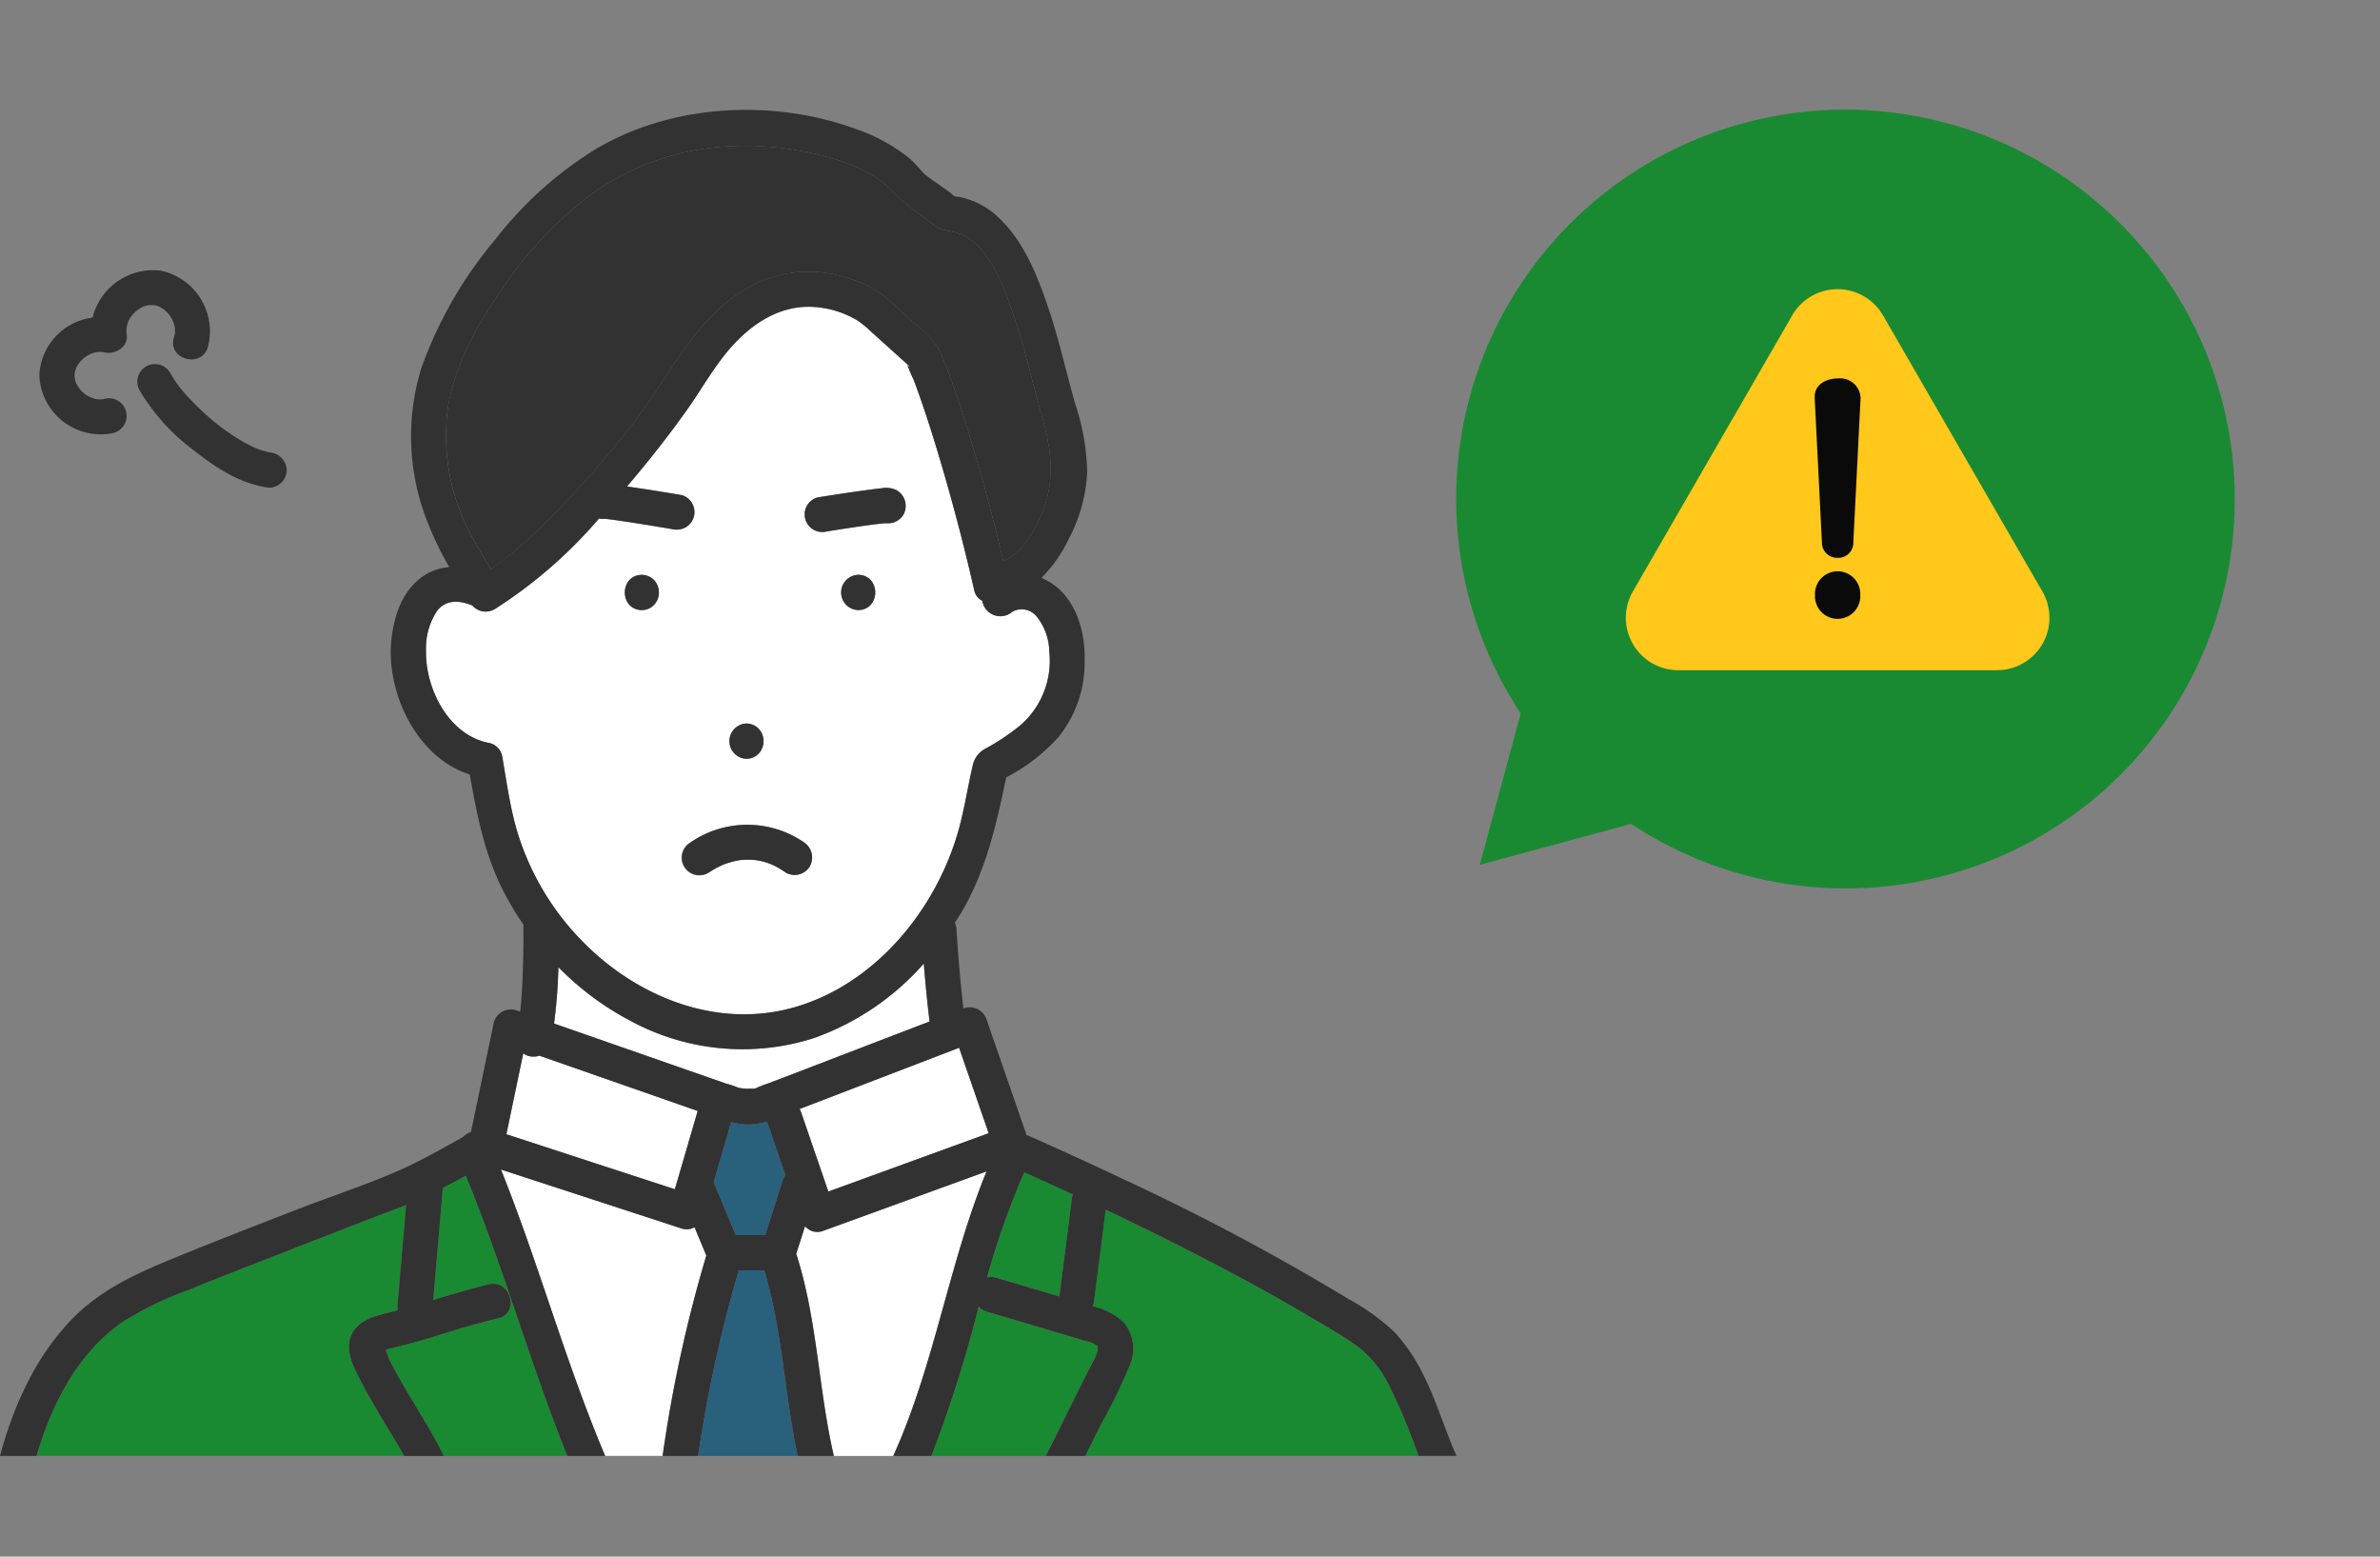 <?xml version="1.0" encoding="UTF-8"?> <svg xmlns="http://www.w3.org/2000/svg" xmlns:xlink="http://www.w3.org/1999/xlink" width="260" height="170" viewBox="0 0 260 170"><rect x="0" y="0" width="260" height="170" fill="#808080" stroke="none"/><defs><clipPath id="clip-path"><rect id="長方形_2155" data-name="長方形 2155" width="260" height="170" transform="translate(605 7017)" fill="#fff"></rect></clipPath><clipPath id="clip-path-2"><rect id="長方形_1914" data-name="長方形 1914" width="46.285" height="41.605" fill="none"></rect></clipPath></defs><g id="マスクグループ_43" data-name="マスクグループ 43" transform="translate(-605 -7017)" clip-path="url(#clip-path)"><g id="グループ_3007" data-name="グループ 3007" transform="translate(-138.393 -21)"><path id="パス_1281" data-name="パス 1281" d="M600.458,425.078a42.5,42.5,0,0,0-65.529,53.467l-4.474,16.537,16.536-4.475a42.5,42.5,0,0,0,53.467-65.529Z" transform="translate(374.594 6637.37)" fill="#198a32"></path><g id="グループ_2768" data-name="グループ 2768" transform="translate(921 7069.583)"><g id="グループ_2767" data-name="グループ 2767" clip-path="url(#clip-path-2)"><path id="パス_1530" data-name="パス 1530" d="M18.179,2.864.776,33.008a5.73,5.73,0,0,0,4.963,8.6H40.546a5.73,5.73,0,0,0,4.963-8.6L28.1,2.864a5.73,5.73,0,0,0-9.925,0" transform="translate(0.001 0.001)" fill="#ffc81a"></path><path id="パス_1531" data-name="パス 1531" d="M172.531,83.649v-.163c0-1.338,1.252-1.991,2.506-1.991a2.236,2.236,0,0,1,2.506,2.057v.1l-.792,15.767a1.643,1.643,0,0,1-1.715,1.665,1.661,1.661,0,0,1-1.714-1.665Zm.033,21.513a2.476,2.476,0,1,1,4.945,0,2.475,2.475,0,1,1-4.945,0" transform="translate(-151.894 -71.746)" fill="#0a0a0a"></path></g></g><g id="グループ_2769" data-name="グループ 2769" transform="translate(-1671.607 990.871)"><path id="パス_1532" data-name="パス 1532" d="M22.317,27.819c-.009-.1-.026-.136,0,0" transform="translate(2411.787 6055.134)" fill="#78c8e6"></path><path id="パス_1533" data-name="パス 1533" d="M77.756,52.022a1.957,1.957,0,0,0,.265-.127,1.747,1.747,0,0,1-.265.127" transform="translate(2403.798 6051.653)" fill="#78c8e6"></path><path id="パス_1534" data-name="パス 1534" d="M99.1,117.061a25.677,25.677,0,0,1-19.949-1.838,31.669,31.669,0,0,1-7.962-5.908,57.184,57.184,0,0,1-.472,6.154l6.23,2.175,12.608,4.4a9.832,9.832,0,0,1,1.523.532,1.652,1.652,0,0,0,.227.08c-.778-.288-.049-.068.418-.068.292,0,.6-.018.891,0,.042-.016.086-.028.123-.047a14.716,14.716,0,0,1,1.491-.573l17.512-6.719c-.258-2.1-.462-4.212-.631-6.325A28.854,28.854,0,0,1,99.1,117.061" transform="translate(2404.813 6043.438)" fill="#fff"></path><path id="パス_1535" data-name="パス 1535" d="M113.1,52.735h.015a.5.5,0,0,0,.139,0,.572.572,0,0,1-.076,0l-.078,0" transform="translate(2398.707 6051.533)" fill="#78c8e6"></path><path id="パス_1536" data-name="パス 1536" d="M121.089,58.958a2.108,2.108,0,0,0-2.647-.539,2,2,0,0,1-3.3-1.185,1.64,1.64,0,0,1-.88-1.135q-1.751-7.723-4.055-15.317c-.528-1.748-1.082-3.488-1.677-5.214q-.428-1.24-.888-2.469a15.333,15.333,0,0,1-.7-1.669.367.367,0,0,1-.015-.037c-.088-.077-.175-.165-.252-.236l-1.113-1-2.49-2.246a13.038,13.038,0,0,0-1.542-1.275,10.6,10.6,0,0,0-4.863-1.493c-3.349-.191-6.217,1.515-8.473,3.86-2.133,2.217-3.585,4.955-5.361,7.447-2.016,2.829-4.174,5.562-6.426,8.206l-.086.1c1.991.282,3.978.6,5.958.938a1.926,1.926,0,0,1,.46,3.52,2.09,2.09,0,0,1-1.484.194l-.964-.162c-1.385-.23-2.771-.455-4.159-.665q-.537-.082-1.074-.158l-.146-.02-.278-.036c-.214-.026-.43-.052-.645-.067l-.043,0a.609.609,0,0,1-.105,0,1.861,1.861,0,0,1-.572-.05,51.185,51.185,0,0,1-11.417,9.912,1.949,1.949,0,0,1-2.429-.415c-1.35-.552-2.854-.684-3.833.572a7.4,7.4,0,0,0-1.223,4.322c-.1,4.195,2.492,9.34,6.96,10.136a1.863,1.863,0,0,1,1.345,1.346c.46,2.608.811,5.273,1.519,7.828a29.078,29.078,0,0,0,7.271,12.481c5.863,5.992,14.456,9.515,22.8,7.292,9.113-2.43,15.947-10.819,18.352-19.693.6-2.223.942-4.513,1.47-6.753a2.677,2.677,0,0,1,1.387-1.886,25,25,0,0,0,3.746-2.492,9.311,9.311,0,0,0,3.241-8.1,6.271,6.271,0,0,0-1.373-3.837m-43.136-.71a1.927,1.927,0,0,1,0-3.852c2.482,0,2.478,3.852,0,3.852m11.43,12.386c2.482,0,2.478,3.852,0,3.852a1.927,1.927,0,0,1,0-3.852M96.3,86.218a1.935,1.935,0,0,1-2.635.691,9.976,9.976,0,0,0-1.219-.739c-.057-.029-.471-.2-.442-.2-.169-.062-.339-.125-.513-.177q-.316-.1-.638-.165c-.054-.012-.321-.053-.423-.073a8.775,8.775,0,0,0-1.071-.05c-.187,0-.372.023-.56.032l-.13.013c-.051.009-.1.015-.152.025a9.245,9.245,0,0,0-1.247.317c-.159.052-.316.112-.472.172-.034.021-.369.167-.421.193a11.164,11.164,0,0,0-1.145.668A1.926,1.926,0,1,1,83.293,83.6a10.946,10.946,0,0,1,12.32-.021,1.976,1.976,0,0,1,.691,2.635m5.284-27.97a1.927,1.927,0,0,1,0-3.852,1.927,1.927,0,0,1,0,3.852m4.935-10.43a1.942,1.942,0,0,1-1.867.94c-.011,0-.019,0-.031,0l-.134.005c-.228.015-.455.04-.68.066-.274.032-.549.067-.822.1h-.007l-.046.007-.488.068q-.992.141-1.982.292-1.145.173-2.29.356A1.926,1.926,0,0,1,96,46.826a1.926,1.926,0,0,1,1.151-.885l.914-.145c1.292-.2,2.585-.4,3.88-.576.727-.1,1.454-.2,2.184-.276a2.594,2.594,0,0,1,1.7.24,1.967,1.967,0,0,1,.691,2.635" transform="translate(2407.168 6055.51)" fill="#fff"></path><path id="パス_1537" data-name="パス 1537" d="M112.221,52.445a1.607,1.607,0,0,0,.229.111,1.665,1.665,0,0,1-.229-.111" transform="translate(2398.833 6051.574)" fill="#78c8e6"></path><path id="パス_1538" data-name="パス 1538" d="M67.132,120.684a1.652,1.652,0,0,1-.656-.314l-1.846,8.841,1.38.45,17.024,5.553,2.493-8.547-17.283-6.035a2.177,2.177,0,0,1-1.112.051" transform="translate(2405.689 6041.789)" fill="#fff"></path><path id="パス_1539" data-name="パス 1539" d="M125.969,147.041a1.845,1.845,0,0,1,1.01.023q3.45,1.019,6.9,2.043.678-5.322,1.358-10.642a2.785,2.785,0,0,1,.129-.492q-2.653-1.229-5.322-2.419a87.583,87.583,0,0,0-4.073,11.487" transform="translate(2396.853 6039.602)" fill="#198a32"></path><path id="パス_1540" data-name="パス 1540" d="M96.916,129.056a6.593,6.593,0,0,1-3.918.065l-1.926,6.6c.043.08.086.159.121.241l2.3,5.517h3.22l1.92-5.991a2.1,2.1,0,0,1,.294-.576l-2-5.821c0-.013,0-.024-.009-.037" transform="translate(2401.88 6040.537)" fill="#29617d"></path><path id="パス_1541" data-name="パス 1541" d="M110.3,123.186l-8.249,3.165a2.143,2.143,0,0,1,.168.365q1.485,4.324,2.972,8.649l.909-.33L122.708,129l-3.23-9.331-9.175,3.52" transform="translate(2400.298 6041.89)" fill="#fff"></path><path id="パス_1542" data-name="パス 1542" d="M113.031,52.725h.015a1.71,1.71,0,0,1-.323-.064,1.546,1.546,0,0,0,.307.065" transform="translate(2398.761 6051.542)" fill="#78c8e6"></path><path id="パス_1543" data-name="パス 1543" d="M76.993,52.188a.426.426,0,0,0,.111,0c.02,0,.04,0,.061,0-.036,0-.072,0-.108,0-.02,0-.046.008-.064,0" transform="translate(2403.908 6051.612)" fill="#78c8e6"></path><path id="パス_1544" data-name="パス 1544" d="M118.882,22.956c-1.012-2.925-2.448-7.029-5.39-8.574-1.006-.529-2.136-.393-3.071-1.034-1.09-.746-2.13-1.582-3.186-2.375C106.072,10.1,105.247,8.906,104,8.1A19.638,19.638,0,0,0,98.32,5.733C89.484,3.4,80.156,4.5,72.7,9.94a42.2,42.2,0,0,0-9.37,9.871c-2.829,4.017-5.383,8.422-6.2,13.333A23.049,23.049,0,0,0,59.8,47.369c.633,1.174,1.339,2.315,2.045,3.454a49.627,49.627,0,0,0,6.9-6.033A114.294,114.294,0,0,0,77.2,35.115c4.038-5.146,7.011-12.008,13.013-15.195a13.42,13.42,0,0,1,10.385-.955,12.305,12.305,0,0,1,4.3,2.119c.73.628,1.432,1.292,2.147,1.937,1.572,1.418,3.269,2.553,4.071,4.542,1.389,3.441,2.512,6.99,3.56,10.549,1.151,3.913,2.187,7.866,3.133,11.837.123-.059.252-.11.371-.171a8.725,8.725,0,0,0,3.291-3.9c2.154-4.091,1.7-7.776.475-12.055-1.037-3.618-1.833-7.3-3.065-10.862" transform="translate(2406.805 6058.47)" fill="#323232"></path><path id="パス_1545" data-name="パス 1545" d="M121.551,11c-.151-.081-.17-.029,0,0" transform="translate(2397.507 6057.552)" fill="#78c8e6"></path><path id="パス_1546" data-name="パス 1546" d="M77.239,52.181a1.629,1.629,0,0,0,.288-.073,1.669,1.669,0,0,1-.331.07l.044,0" transform="translate(2403.879 6051.623)" fill="#78c8e6"></path><path id="パス_1547" data-name="パス 1547" d="M83.716,141.654l-2.73-.891L63.94,135.2c4.132,10.3,7.052,21.054,11.381,31.273H81.6a149.2,149.2,0,0,1,4.773-21.88l-1.287-3.091a1.747,1.747,0,0,1-1.369.148" transform="translate(2405.789 6039.652)" fill="#fff"></path><path id="パス_1548" data-name="パス 1548" d="M93.532,148.072A148.173,148.173,0,0,0,89.1,168.331H99.973c-1.425-6.713-1.658-13.657-3.639-20.259Z" transform="translate(2402.165 6037.798)" fill="#29617d"></path><path id="パス_1549" data-name="パス 1549" d="M55.466,137.326q-.045.525-.091,1.05l-.963,11.177c2.01-.614,4.017-1.219,6.064-1.715,2.412-.585,3.432,3.131,1.024,3.714-2.267.549-4.491,1.213-6.717,1.909-1.075.336-2.157.651-3.247.936-.714.188-1.437.342-2.148.539l-.172.052c.166.354.288.831.439,1.136.244.493.5.978.769,1.46.637,1.152,1.314,2.281,1.99,3.41,1.1,1.831,2.231,3.663,3.152,5.594h13.5C65,156.524,62.113,146.01,57.966,135.977c-.829.459-1.664.9-2.5,1.349" transform="translate(2407.91 6039.54)" fill="#198a32"></path><path id="パス_1550" data-name="パス 1550" d="M45.036,139.73c-1.447.571-2.919,1.095-4.346,1.653-3.381,1.322-6.766,2.631-10.149,3.951-3.12,1.217-6.239,2.438-9.34,3.7a37.754,37.754,0,0,0-6.955,3.34c-5.045,3.395-7.9,9.028-9.582,14.753H44.822c-.851-1.531-1.78-3.024-2.671-4.521-.719-1.208-1.435-2.421-2.075-3.673-.7-1.369-1.6-2.979-1.177-4.558.461-1.72,2.059-2.37,3.627-2.757.54-.133,1.077-.274,1.613-.416a1.463,1.463,0,0,1-.05-.494q.073-.849.146-1.7.4-4.641.8-9.284" transform="translate(2414.328 6039)" fill="#198a32"></path><path id="パス_1551" data-name="パス 1551" d="M102.586,141.423l-.966,3.015c2.321,7.171,2.415,14.776,4.111,22.073h6.491c4.513-9.933,6.057-20.985,10.193-31.071l-17.954,6.529a1.747,1.747,0,0,1-1.874-.546" transform="translate(2400.36 6039.618)" fill="#fff"></path><path id="パス_1552" data-name="パス 1552" d="M135.685,156.431c-.718-.219-1.44-.425-2.159-.639q-4.3-1.272-8.594-2.546a1.878,1.878,0,0,1-.89-.555A143.809,143.809,0,0,1,118.875,169h12.492c1.7-3.314,3.294-6.684,5-9.994a6.2,6.2,0,0,0,.631-1.434c.028-.122.048-.463.069-.491-.028-.023-.1-.115-.141-.146a3.585,3.585,0,0,0-1.246-.5" transform="translate(2397.875 6037.132)" fill="#198a32"></path><path id="パス_1553" data-name="パス 1553" d="M168.418,155.384c-1.76-1.289-3.711-2.377-5.586-3.488-4.08-2.417-8.258-4.669-12.479-6.831q-4.767-2.442-9.609-4.737-.637,5-1.276,9.993a2.86,2.86,0,0,1-.145.551,7.3,7.3,0,0,1,3.3,1.683,4.441,4.441,0,0,1,.827,4.564,58.169,58.169,0,0,1-3.269,6.723q-.833,1.686-1.668,3.372h36.39a62.582,62.582,0,0,0-3.31-7.9,11.911,11.911,0,0,0-3.177-3.933" transform="translate(2395.045 6038.913)" fill="#198a32"></path><path id="パス_1554" data-name="パス 1554" d="M115.787,32.457a.291.291,0,0,1,.006.029c.133.336.419.25.093.053a.854.854,0,0,1-.1-.082" transform="translate(2398.32 6054.454)" fill="#78c8e6"></path><path id="パス_1555" data-name="パス 1555" d="M115.769,32.411l.009.008a1.712,1.712,0,0,1-.051-.227.915.915,0,0,0,.042.219" transform="translate(2398.328 6054.491)" fill="#78c8e6"></path><path id="パス_1556" data-name="パス 1556" d="M100.318,93.1A10.946,10.946,0,0,0,88,93.125a1.926,1.926,0,0,0,1.945,3.325,10.984,10.984,0,0,1,1.145-.668c.051-.026.386-.173.42-.193.157-.061.313-.121.473-.173a9.179,9.179,0,0,1,1.247-.317c.05-.009.1-.016.151-.025l.131-.013c.187-.008.372-.027.559-.031a8.621,8.621,0,0,1,1.072.05c.1.019.369.06.422.072q.322.071.638.166c.174.052.344.115.514.177-.03,0,.383.167.441.2a10.05,10.05,0,0,1,1.22.739,1.935,1.935,0,0,0,2.634-.691,1.975,1.975,0,0,0-.691-2.635" transform="translate(2402.461 6045.989)" fill="#323232"></path><path id="パス_1557" data-name="パス 1557" d="M77.123,52.192a.613.613,0,0,0,.105,0l-.044,0c-.021,0-.041,0-.062,0" transform="translate(2403.889 6051.611)" fill="#323232"></path><path id="パス_1558" data-name="パス 1558" d="M113.257,52.735a.327.327,0,0,1-.07,0c-.022,0-.045.006-.068,0a.5.5,0,0,0,.139,0" transform="translate(2398.704 6051.533)" fill="#323232"></path><path id="パス_1559" data-name="パス 1559" d="M112.793,48.513a2.593,2.593,0,0,0-1.7-.239c-.73.073-1.458.176-2.184.276-1.3.177-2.588.374-3.879.576l-.915.145a1.925,1.925,0,0,0-1.151.884,1.927,1.927,0,0,0,2.175,2.83q1.144-.184,2.29-.356.99-.15,1.982-.292l.489-.068.046-.006h.006q.411-.054.823-.1c.226-.026.453-.051.68-.066l.134-.005a1.546,1.546,0,0,1-.307-.065,1.864,1.864,0,0,0,.322.064l.079,0h.005a1.927,1.927,0,0,0,1.8-.936,1.968,1.968,0,0,0-.691-2.635m-1.944,3.326a1.58,1.58,0,0,0,.23.111,1.58,1.58,0,0,1-.23-.111" transform="translate(2400.205 6052.181)" fill="#323232"></path><path id="パス_1560" data-name="パス 1560" d="M113.083,52.736h0" transform="translate(2398.709 6051.532)" fill="#323232"></path><path id="パス_1561" data-name="パス 1561" d="M109.221,59.323a1.927,1.927,0,0,0,0,3.852c2.478,0,2.482-3.852,0-3.852" transform="translate(2399.533 6050.583)" fill="#323232"></path><path id="パス_1562" data-name="パス 1562" d="M94.962,78.294a1.927,1.927,0,0,0,0,3.852,1.927,1.927,0,0,0,0-3.852" transform="translate(2401.588 6047.85)" fill="#323232"></path><path id="パス_1563" data-name="パス 1563" d="M81.608,59.323c-2.478,0-2.482,3.852,0,3.852a1.927,1.927,0,0,0,0-3.852" transform="translate(2403.512 6050.583)" fill="#323232"></path><path id="パス_1564" data-name="パス 1564" d="M152.355,133.5a23.6,23.6,0,0,0-4.958-3.586,252.261,252.261,0,0,0-24.8-13.191q-5.074-2.409-10.213-4.677a2.057,2.057,0,0,0-.258-.085,1.846,1.846,0,0,0-.045-.19L107.8,99.413a1.946,1.946,0,0,0-2.368-1.345l-.187.071c-.323-2.872-.582-5.753-.752-8.636a2.2,2.2,0,0,0-.178-.739c.246-.384.506-.76.734-1.153,2.7-4.624,3.8-9.581,4.871-14.716a20.124,20.124,0,0,0,5.654-4.335,12.878,12.878,0,0,0,2.915-8.07c.111-2.858-.587-6.082-2.748-8.111a6.455,6.455,0,0,0-1.97-1.261,15.676,15.676,0,0,0,3.016-4.326,17.26,17.26,0,0,0,1.981-7.24,24.95,24.95,0,0,0-1.3-7.419c-.984-3.435-1.748-6.928-2.882-10.32-1.167-3.493-2.639-7.284-5.342-9.9a8.655,8.655,0,0,0-4.288-2.371,6.238,6.238,0,0,0-.7-.1c-.033-.033-.062-.064-.08-.08-.548-.5-1.212-.9-1.805-1.346a13.359,13.359,0,0,1-1.511-1.126A18.442,18.442,0,0,0,99.4,5.333a19.117,19.117,0,0,0-5.675-3.163C84.617-1.233,73.47-.71,65.08,4.287a41.2,41.2,0,0,0-10.967,9.859,45.575,45.575,0,0,0-8.073,14.02,25.277,25.277,0,0,0,.677,16.877,35.754,35.754,0,0,0,2.365,4.894,5.832,5.832,0,0,0-3.315,1.332c-2,1.66-2.8,4.3-3.026,6.808-.516,5.682,2.847,12.71,8.577,14.5.773,4.37,1.586,8.606,3.622,12.642A32.985,32.985,0,0,0,57.2,89a1.8,1.8,0,0,0-.027.3c.027,1.424,0,2.851-.04,4.275-.04,1.293-.1,2.587-.208,3.877-.028.345-.068.688-.1,1.032l-.507-.176a1.938,1.938,0,0,0-2.369,1.345q-1.251,5.989-2.5,11.978a2.27,2.27,0,0,0-.889.555c-1.754.976-3.505,1.963-5.3,2.859-3.65,1.825-8.683,3.442-12.845,5.059-4.71,1.832-9.428,3.647-14.1,5.581-3.954,1.638-7.619,3.391-10.617,6.55-3.889,4.1-6.24,9.359-7.7,14.767H3.993c1.683-5.725,4.536-11.357,9.581-14.753a37.693,37.693,0,0,1,6.955-3.339c3.1-1.266,6.22-2.487,9.341-3.7q5.073-1.979,10.148-3.951c1.427-.558,2.9-1.081,4.346-1.653q-.4,4.643-.8,9.284l-.146,1.7a1.442,1.442,0,0,0,.051.494c-.538.142-1.074.283-1.614.416-1.568.387-3.165,1.037-3.627,2.757-.425,1.579.477,3.19,1.177,4.558.64,1.252,1.356,2.465,2.075,3.673.891,1.5,1.82,2.99,2.671,4.521h4.328c-.922-1.93-2.057-3.763-3.152-5.594-.676-1.129-1.353-2.259-1.99-3.411-.266-.481-.526-.966-.769-1.459-.151-.3-.273-.781-.44-1.136l.173-.052c.71-.2,1.435-.352,2.148-.539q1.634-.43,3.246-.937c2.226-.7,4.449-1.358,6.717-1.908,2.408-.583,1.388-4.3-1.024-3.714-2.048.5-4.055,1.1-6.064,1.715l.963-11.178q.045-.524.091-1.049c.835-.444,1.671-.89,2.5-1.35C55.023,126.421,57.91,136.936,61.983,147H66.11c-4.329-10.219-7.249-20.976-11.381-31.273l17.045,5.559,2.73.891a1.743,1.743,0,0,0,1.369-.149l1.288,3.091A149.247,149.247,0,0,0,72.388,147H76.26A148.173,148.173,0,0,1,80.7,126.741h2.8c1.981,6.6,2.213,13.546,3.639,20.259h3.954c-1.7-7.3-1.791-14.9-4.111-22.073l.965-3.015a1.745,1.745,0,0,0,1.874.546l17.955-6.529c-4.136,10.086-5.681,21.138-10.193,31.071h4.168a143.7,143.7,0,0,0,5.166-16.306,1.881,1.881,0,0,0,.891.556q4.3,1.27,8.593,2.546c.72.213,1.441.419,2.16.639a3.589,3.589,0,0,1,1.246.5c.038.031.112.122.14.146-.021.028-.04.369-.068.491a6.239,6.239,0,0,1-.631,1.434c-1.711,3.31-3.3,6.68-5,9.993h4.317q.838-1.684,1.668-3.372A58.026,58.026,0,0,0,123.5,136.9a4.439,4.439,0,0,0-.827-4.564,7.3,7.3,0,0,0-3.3-1.683,2.8,2.8,0,0,0,.145-.551q.637-5,1.276-9.993,4.839,2.3,9.609,4.737c4.221,2.162,8.4,4.414,12.479,6.831,1.875,1.111,3.826,2.2,5.586,3.488a11.9,11.9,0,0,1,3.177,3.933,62.581,62.581,0,0,1,3.31,7.9h4.157c-1.276-2.868-2.153-5.91-3.559-8.732a19.808,19.808,0,0,0-3.194-4.768M104.057,9.42c-.086-.014-.123-.034-.121-.041s.035.027.121.041M48.937,32.484c.819-4.911,3.372-9.316,6.2-13.333A42.211,42.211,0,0,1,64.508,9.28c7.453-5.442,16.782-6.537,25.618-4.207A19.633,19.633,0,0,1,95.8,7.442c1.25.8,2.073,2,3.237,2.871,1.055.793,2.1,1.629,3.185,2.375.936.641,2.065.505,3.072,1.034,2.941,1.545,4.378,5.649,5.39,8.574,1.232,3.562,2.028,7.244,3.064,10.862,1.229,4.279,1.68,7.965-.475,12.055a8.718,8.718,0,0,1-3.29,3.9c-.121.062-.249.113-.371.171-.946-3.971-1.981-7.923-3.134-11.837-1.047-3.558-2.171-7.107-3.559-10.549-.8-1.988-2.5-3.123-4.071-4.542-.715-.645-1.417-1.309-2.148-1.937a12.3,12.3,0,0,0-4.3-2.119,13.42,13.42,0,0,0-10.385.955c-6,3.188-8.975,10.049-13.013,15.195a114.446,114.446,0,0,1-8.463,9.675,49.627,49.627,0,0,1-6.9,6.033c-.707-1.138-1.411-2.279-2.045-3.454a23.043,23.043,0,0,1-2.665-14.226M66.82,44.42a1.94,1.94,0,0,1-.264.127,1.94,1.94,0,0,0,.264-.127m-10.456,33.9c-.708-2.556-1.06-5.22-1.519-7.828A1.863,1.863,0,0,0,53.5,69.149c-4.469-.8-7.056-5.941-6.96-10.136a7.381,7.381,0,0,1,1.223-4.321c.979-1.257,2.483-1.125,3.833-.573a1.949,1.949,0,0,0,2.429.415A51.162,51.162,0,0,0,65.44,44.623a1.874,1.874,0,0,0,.513.045h.014c.035,0,.071,0,.108,0a1.755,1.755,0,0,0,.332-.07,1.638,1.638,0,0,1-.288.073l.043,0c.216.015.431.041.645.067l.278.036.146.021q.537.076,1.074.157c1.388.21,2.774.435,4.159.665l.964.162a2.086,2.086,0,0,0,1.484-.194,1.926,1.926,0,0,0-.46-3.52c-1.981-.336-3.967-.657-5.958-.939l.086-.1c2.252-2.643,4.411-5.377,6.426-8.206,1.776-2.492,3.228-5.23,5.361-7.447,2.256-2.345,5.124-4.051,8.473-3.86A10.6,10.6,0,0,1,93.7,23.012a12.964,12.964,0,0,1,1.542,1.276l2.49,2.246,1.113,1c.078.071.163.159.252.237a.914.914,0,0,1-.042-.22,1.68,1.68,0,0,0,.051.227.722.722,0,0,0,.1.082c.326.2.039.282-.093-.053a15.33,15.33,0,0,0,.7,1.669q.462,1.229.888,2.469c.595,1.726,1.149,3.466,1.676,5.214q2.29,7.579,4.055,15.317a1.639,1.639,0,0,0,.879,1.135,2,2,0,0,0,3.3,1.185,2.108,2.108,0,0,1,2.647.539,6.276,6.276,0,0,1,1.373,3.837,9.311,9.311,0,0,1-3.241,8.1,25,25,0,0,1-3.746,2.492,2.678,2.678,0,0,0-1.388,1.886c-.526,2.241-.866,4.53-1.469,6.753C102.38,87.277,95.546,95.667,86.433,98.1c-8.342,2.224-16.935-1.3-22.8-7.292a29.076,29.076,0,0,1-7.27-12.481m17.36,39.552L56.7,112.322l-1.381-.45,1.846-8.841a1.657,1.657,0,0,0,.656.314,2.19,2.19,0,0,0,1.113-.051l17.282,6.035q-1.245,4.273-2.492,8.547m11.788-.977-1.92,5.991H80.373q-1.15-2.758-2.3-5.516a2.658,2.658,0,0,0-.121-.242l1.926-6.6a6.593,6.593,0,0,0,3.918-.065c0,.013,0,.024.009.037l2,5.821a2.1,2.1,0,0,0-.294.575m-1.475-10.621a14.789,14.789,0,0,0-1.491.573,1.036,1.036,0,0,1-.122.047c-.294-.015-.6,0-.892,0-.466,0-1.2-.22-.418.068a1.62,1.62,0,0,1-.227-.08,9.823,9.823,0,0,0-1.522-.532l-12.608-4.4-6.231-2.176A56.969,56.969,0,0,0,61,93.624a31.644,31.644,0,0,0,7.961,5.908,25.679,25.679,0,0,0,19.95,1.838,28.854,28.854,0,0,0,12.008-8.137c.169,2.113.372,4.223.631,6.325l-17.513,6.719M91.4,117.8l-.909.33Q89,113.8,87.52,109.478a2.2,2.2,0,0,0-.168-.365l8.249-3.165,9.175-3.52,3.23,9.331L91.4,117.8m25.688,1.14q-.677,5.322-1.358,10.642-3.449-1.022-6.9-2.042a1.837,1.837,0,0,0-1.01-.024,87.408,87.408,0,0,1,4.074-11.486q2.669,1.189,5.321,2.418a2.8,2.8,0,0,0-.129.492" transform="translate(2415 6059.129)" fill="#323232"></path><path id="パス_1565" data-name="パス 1565" d="M76.993,52.188a.426.426,0,0,0,.111,0c-.021,0-.04-.006-.06-.005a.15.15,0,0,1-.051,0" transform="translate(2403.908 6051.611)" fill="#323232"></path><path id="パス_1566" data-name="パス 1566" d="M115.776,32.448c0,.014.01.023.015.036l-.006-.028-.009-.008" transform="translate(2398.321 6054.455)" fill="#323232"></path><path id="パス_1567" data-name="パス 1567" d="M31.919,42.085c.58.073.173.023.037-.007s-.289-.063-.432-.1c-.283-.076-.561-.168-.836-.27-.056-.021-.2-.08-.249-.1l-.232-.105c-.281-.133-.557-.275-.829-.423-.605-.33-1.191-.7-1.761-1.083q-.463-.315-.913-.651l-.254-.193c-.108-.086-.216-.17-.322-.257a28.6,28.6,0,0,1-3.11-2.922q-.318-.351-.622-.712c-.1-.116-.192-.235-.288-.352l-.028-.034-.027-.039a13.631,13.631,0,0,1-.919-1.42,1.926,1.926,0,1,0-3.325,1.944,22.42,22.42,0,0,0,5.87,6.479c2.418,1.916,5.118,3.707,8.242,4.1a1.929,1.929,0,0,0,1.926-1.926,1.984,1.984,0,0,0-1.926-1.926" transform="translate(2412.47 6054.451)" fill="#323232"></path><path id="パス_1568" data-name="パス 1568" d="M18.289,20.5a6.817,6.817,0,0,0-7.452,5.126,6.654,6.654,0,0,0-5.816,6.319,6.711,6.711,0,0,0,8.089,6.284,1.927,1.927,0,1,0-1.024-3.715l-.147.033c-.134.01-.267.013-.4.013-.022,0-.151-.012-.222-.016s-.2-.044-.221-.05a3.2,3.2,0,0,1-1.144-.551c-.031-.031-.178-.162-.2-.18-.118-.112-.23-.23-.339-.353.144.163-.2-.3-.259-.4-.049-.086-.094-.178-.136-.269-.007-.038-.066-.217-.074-.251-.005-.019-.033-.141-.051-.212,0-.084-.022-.332-.022-.332,0-.1.008-.211.018-.316.009-.033.023-.088.04-.134.01-.028.084-.253.1-.327s.087-.178.1-.2A2.794,2.794,0,0,1,9.944,30s.178-.122.233-.156c.11-.069.223-.134.339-.194.021-.011.146-.068.209-.1s.3-.092.325-.1c.11-.029.221-.054.332-.074a.877.877,0,0,1,.109,0c.157,0,.312,0,.468.01.035.01.086.024.175.045,1.09.258,2.591-.553,2.438-1.857a2.746,2.746,0,0,1,.8-2.444c.1-.1.2-.193.3-.282a.735.735,0,0,0,.062-.056l.122-.075c.115-.074.234-.139.351-.208.034-.02.118-.06.15-.076.109-.041.22-.078.331-.108,0,0,.274-.053.35-.074a2.583,2.583,0,0,0,.491.01,3.309,3.309,0,0,1,.6.17c.015.026.421.25.507.309.02.013.014.008.026.015a.28.28,0,0,0,.033.034c.117.108.234.215.342.331.072.076.142.157.208.239.02.031.056.087.077.126a2.957,2.957,0,0,1,.509,1.283c0,.021,0,.04,0,.064,0,.124,0,.253.007.377a1,1,0,0,0,.01.105c0,.005-.007.006-.014.039-.031.157-.072.309-.117.463-.7,2.381,3.011,3.4,3.714,1.024A6.768,6.768,0,0,0,18.289,20.5m1.525,6.182a.411.411,0,0,0,.013.086.411.411,0,0,1-.013-.086" transform="translate(2414.277 6056.188)" fill="#323232"></path><rect id="長方形_1915" data-name="長方形 1915" width="159.108" height="147" transform="translate(2415 6059.129)" fill="none"></rect></g></g></g></svg> 